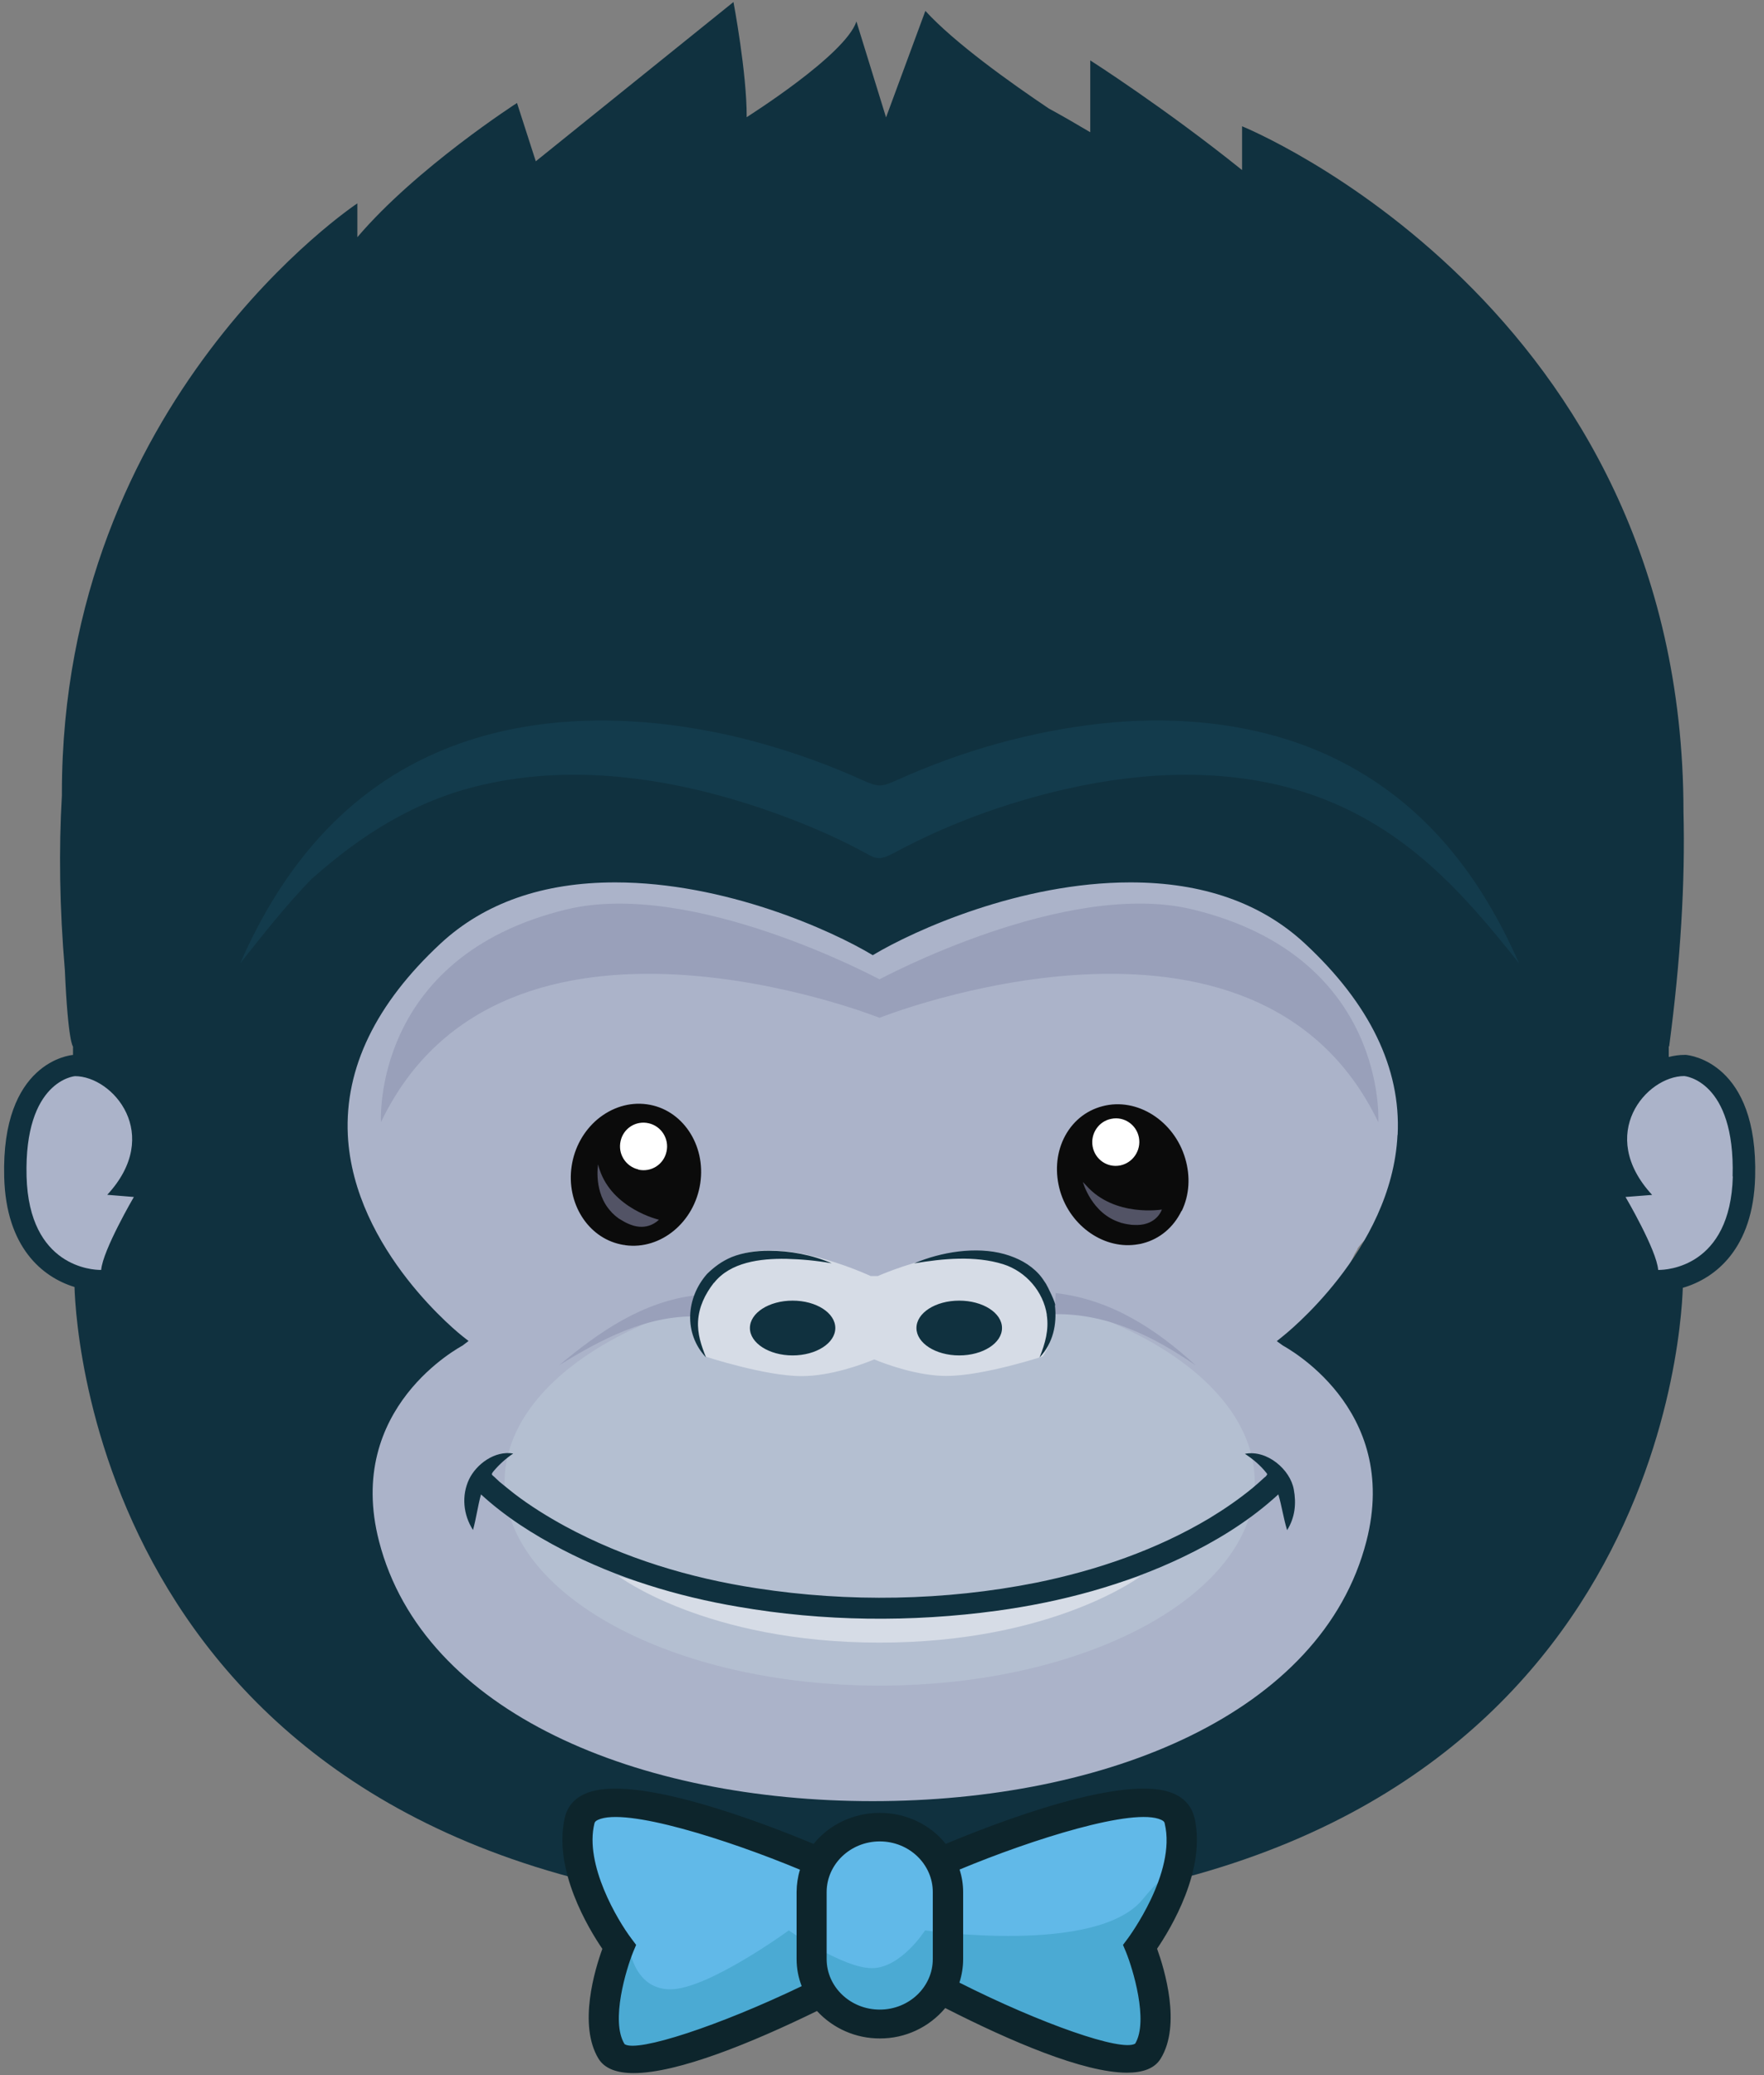 <?xml version="1.0" encoding="UTF-8"?>
<svg width="34px" height="40px" viewBox="0 0 34 40" version="1.1" xmlns="http://www.w3.org/2000/svg" xmlns:xlink="http://www.w3.org/1999/xlink">
    <rect x="0" y="0" width="34" height="40" fill="#808080" stroke="none"/>
    <!-- Generator: Sketch 63.1 (92452) - https://sketch.com -->
    <title>icon/ajax copy 40</title>
    <desc>Created with Sketch.</desc>
    <g id="Desktop" stroke="none" stroke-width="1" fill="none" fill-rule="evenodd">
        <g id="Enterprise-App-Dev-V2" transform="translate(-1524, -2545)">
            <g id="icon/kong" transform="translate(1521, 2545)">
                <g id="kong1" transform="translate(3, 0)">
                    <path d="M31.967,24.573 L31.855,24.569 L31.848,24.477 C31.826,24.186 31.396,23.398 31.231,23.12 L31.152,22.982 L31.627,22.943 C31.236,22.44 31.146,21.884 31.379,21.396 C31.589,20.959 32.043,20.641 32.461,20.641 C32.516,20.646 33.551,20.752 33.502,22.678 C33.453,24.52 32.123,24.573 31.971,24.573 L31.967,24.573 L31.967,24.573 Z M26.164,24.082 C26.144,24.11 26.129,24.141 26.111,24.169 C25.899,24.609 25.65,25.202 25.432,25.739 C26.623,25.432 28.973,25.186 27.098,30.705 C26.568,32.261 25.059,33.583 22.887,34.441 C23.153,34.487 23.45,34.556 23.771,34.644 C21.947,35.108 19.53,35.512 16.58,35.531 L16.794,35.488 C12.297,35.485 7.377,34.005 6.522,30.703 C5.856,28.124 8.775,25.896 8.803,25.874 L8.917,25.788 C8.917,25.788 5.325,25.417 5.156,22.254 C4.99,19.092 6.778,19.16 7.728,17.304 C8.68,15.449 11.305,16.562 14.39,16.475 C17.476,16.389 17.734,16.828 20.576,16.263 C23.423,15.698 26.901,17.727 28.633,20.113 C30.317,22.431 26.818,23.091 26.161,24.073 L26.164,24.082 L26.164,24.082 Z M2.678,23.12 C2.512,23.396 2.083,24.187 2.06,24.479 L2.052,24.571 L1.94,24.573 C1.787,24.573 0.457,24.52 0.408,22.678 C0.357,20.752 1.393,20.645 1.436,20.642 L1.44,20.642 C1.866,20.642 2.321,20.957 2.529,21.395 C2.763,21.886 2.672,22.439 2.281,22.942 L2.757,22.979 L2.675,23.117 L2.678,23.12 L2.678,23.12 Z" id="Shape" fill="#ABB3C9" fill-rule="nonzero"></path>
                    <path d="M32.502,20.334 L32.465,20.334 C32.366,20.334 32.266,20.349 32.164,20.374 L32.164,20.17 L32.172,20.17 C32.392,18.515 32.482,17.014 32.448,15.65 C32.448,5.88 23.94,2.434 23.94,2.434 L23.94,3.278 C22.451,2.081 21.014,1.164 21.014,1.164 L21.014,2.549 C20.73,2.38 20.464,2.227 20.216,2.092 C19.473,1.593 18.394,0.822 17.836,0.21 L17.078,2.263 L16.507,0.414 C16.292,1.065 14.392,2.256 14.392,2.259 C14.396,1.404 14.137,0.039 14.137,0.039 L10.327,3.109 L9.965,1.985 C9.965,1.985 8.031,3.229 6.888,4.572 L6.888,3.92 C6.888,3.92 1.193,7.688 1.193,15.288 L1.193,15.334 C1.132,16.378 1.148,17.496 1.25,18.699 C1.312,20.105 1.407,20.172 1.407,20.172 L1.407,20.335 C1.35,20.34 0.021,20.473 0.081,22.69 C0.116,24.041 0.814,24.618 1.436,24.808 C1.467,25.817 2.096,36.025 15.098,36.827 L18.776,36.827 C31.732,36.029 32.399,25.889 32.435,24.824 C33.064,24.642 33.792,24.068 33.829,22.69 C33.89,20.475 32.559,20.341 32.502,20.335 L32.502,20.334 L32.502,20.334 Z M1.949,24.479 L1.934,24.479 C1.795,24.479 0.56,24.428 0.512,22.678 C0.463,20.821 1.445,20.744 1.445,20.744 C2.174,20.744 3.145,21.865 2.067,23.031 L2.58,23.073 C2.58,23.073 1.981,24.098 1.95,24.479 L1.949,24.479 L1.949,24.479 Z M26.936,21.877 C26.829,24.11 24.741,25.745 24.723,25.76 L24.609,25.852 L24.724,25.935 C24.755,25.958 27.004,27.129 26.336,29.711 C25.481,33.027 21.326,34.719 16.819,34.719 C12.316,34.719 8.161,33.024 7.306,29.711 C6.638,27.128 8.887,25.957 8.918,25.935 L9.031,25.849 L8.918,25.76 C8.898,25.745 6.815,24.109 6.704,21.877 C6.643,20.587 7.245,19.347 8.491,18.188 C9.335,17.405 10.465,17.009 11.857,17.009 C13.973,17.009 16.014,17.926 16.822,18.412 C17.632,17.926 19.674,17.009 21.789,17.009 C23.18,17.009 24.311,17.405 25.155,18.191 C26.399,19.348 27.002,20.59 26.939,21.875 L26.936,21.877 L26.936,21.877 Z M33.399,22.678 C33.353,24.428 32.115,24.479 31.976,24.479 L31.96,24.479 C31.933,24.098 31.331,23.073 31.331,23.073 L31.844,23.033 C30.764,21.863 31.733,20.742 32.464,20.742 C32.464,20.742 33.446,20.822 33.395,22.676 L33.399,22.678 Z" id="Shape" fill="#10313F" fill-rule="nonzero"></path>
                    <path d="M24.185,28.572 C24.185,30.737 20.946,32.492 16.955,32.492 C12.964,32.492 9.725,30.737 9.725,28.572 C9.725,26.408 12.964,24.654 16.955,24.654 C20.946,24.654 24.185,26.408 24.185,28.572" id="Path" fill="#B4BFD1" fill-rule="nonzero"></path>
                    <path d="M6.023,16.929 C6.962,16.093 8.013,15.425 9.282,15.133 C11.113,14.703 13.055,15.017 14.799,15.624 C15.397,15.833 15.981,16.074 16.538,16.366 C16.885,16.547 16.9,16.618 17.252,16.43 C18.366,15.832 19.6,15.397 20.851,15.144 C22.335,14.845 23.934,14.828 25.367,15.348 C27.108,15.981 28.192,17.195 29.279,18.569 C28.542,16.896 27.467,15.468 25.725,14.619 C24.348,13.95 22.742,13.781 21.217,13.948 C19.863,14.097 18.538,14.475 17.307,15.029 C16.977,15.178 16.934,15.176 16.604,15.029 C16.296,14.89 15.984,14.763 15.667,14.648 C14.972,14.396 14.251,14.194 13.518,14.065 C11.879,13.773 10.138,13.81 8.586,14.436 C6.643,15.219 5.415,16.769 4.631,18.568 C5.079,18.001 5.515,17.448 6.021,16.926 L6.023,16.929" id="Path" fill="#133B4C" fill-rule="nonzero"></path>
                    <path d="M18.248,26.523 C17.689,26.523 17.078,26.299 16.851,26.204 C16.621,26.299 16.012,26.526 15.451,26.526 C14.745,26.526 13.597,26.149 13.597,26.149 C13.597,26.149 13.014,25.258 13.904,24.403 C14.714,23.623 16.782,24.597 16.782,24.597 L16.919,24.597 C16.919,24.597 18.902,23.711 19.797,24.402 C20.779,25.16 20.101,26.146 20.101,26.146 C20.101,26.146 18.956,26.522 18.249,26.522 L18.248,26.523 L18.248,26.523 Z M22,30.373 C22,30.373 20.311,31.663 16.953,31.663 C13.595,31.663 11.907,30.373 11.907,30.373 C11.907,30.373 13.841,31.042 16.983,31.042 C20.124,31.042 22.003,30.373 22.003,30.373 L22,30.373 Z" id="Shape" fill="#D6DCE6" fill-rule="nonzero"></path>
                    <path d="M26.565,21.63 C24.212,16.725 16.952,19.619 16.952,19.619 C16.952,19.619 9.692,16.725 7.343,21.63 C7.343,21.63 7.153,18.447 10.915,17.531 C13.359,16.937 16.948,18.879 16.952,18.877 C16.959,18.877 20.544,16.935 22.99,17.531 C26.754,18.446 26.566,21.63 26.566,21.63 L26.565,21.63 Z M13.414,24.968 L13.43,25.376 C12.455,25.352 11.568,25.828 10.782,26.313 C11.534,25.684 12.381,25.088 13.414,24.968 L13.414,24.968 Z M23.039,26.315 C22.241,25.765 21.35,25.317 20.328,25.332 L20.346,24.925 C21.418,25.048 22.288,25.624 23.04,26.313 L23.039,26.315 L23.039,26.315 Z" id="Shape" fill="#99A0BA" fill-rule="nonzero"></path>
                    <path d="M24.808,29.494 C24.738,29.268 24.707,29.033 24.639,28.806 L24.536,28.898 C24.024,29.349 23.422,29.716 22.799,30.014 C21.678,30.551 20.453,30.88 19.213,31.049 C17.571,31.273 15.864,31.256 14.229,30.972 C13.05,30.772 11.895,30.419 10.841,29.871 C10.278,29.58 9.733,29.231 9.271,28.806 C9.209,29.031 9.179,29.266 9.117,29.492 C8.928,29.2 8.893,28.829 9.04,28.517 C9.179,28.225 9.536,27.957 9.892,28.018 C9.751,28.113 9.623,28.228 9.513,28.359 C9.461,28.424 9.476,28.424 9.529,28.47 L9.627,28.562 C9.719,28.639 9.816,28.715 9.912,28.792 C10.219,29.027 10.552,29.234 10.895,29.421 C12.027,30.035 13.295,30.419 14.582,30.615 C16.353,30.889 18.211,30.858 19.97,30.508 C21.143,30.27 22.294,29.873 23.312,29.265 C23.603,29.088 23.883,28.896 24.144,28.681 C24.221,28.617 24.297,28.549 24.369,28.482 C24.385,28.47 24.4,28.459 24.409,28.444 C24.429,28.413 24.432,28.421 24.401,28.382 C24.291,28.244 24.145,28.121 23.995,28.024 C24.421,27.94 24.87,28.328 24.937,28.711 C24.988,28.984 24.96,29.251 24.81,29.493 L24.808,29.494 L24.808,29.494 Z M19.313,25.599 C19.313,25.891 18.944,26.127 18.488,26.127 C18.032,26.127 17.664,25.889 17.664,25.599 C17.664,25.307 18.032,25.071 18.488,25.071 C18.943,25.071 19.313,25.306 19.313,25.599 Z M20.177,25.341 C20.109,24.9 19.778,24.508 19.333,24.368 C18.786,24.199 18.175,24.26 17.619,24.353 C18.135,24.133 18.811,24.021 19.36,24.174 C19.618,24.247 19.851,24.368 20.027,24.563 C20.077,24.618 20.122,24.686 20.161,24.747 C20.183,24.778 20.37,25.157 20.334,25.166 C20.373,25.527 20.3,25.888 20.037,26.167 C20.145,25.895 20.221,25.637 20.175,25.341 L20.177,25.341 L20.177,25.341 Z M15.277,26.127 C14.823,26.127 14.454,25.889 14.454,25.599 C14.454,25.307 14.823,25.071 15.277,25.071 C15.731,25.071 16.1,25.306 16.1,25.599 C16.1,25.891 15.731,26.127 15.277,26.127 Z M13.757,24.73 C13.589,24.948 13.472,25.188 13.455,25.463 C13.44,25.713 13.516,25.934 13.608,26.166 C13.173,25.702 13.222,25.015 13.63,24.554 C13.773,24.416 13.913,24.312 14.101,24.232 C14.324,24.143 14.577,24.109 14.817,24.109 C15.222,24.109 15.658,24.189 16.029,24.351 C15.739,24.3 15.445,24.272 15.15,24.265 C14.658,24.258 14.078,24.327 13.762,24.729 L13.757,24.73 L13.757,24.73 Z" id="Shape" fill="#10313F" fill-rule="nonzero"></path>
                    <path d="M11.204,35.353 C11.204,35.353 11.008,34.521 12.564,34.782 C14.119,35.042 15.833,35.69 15.833,35.69 C15.833,35.69 15.948,35.147 16.903,35.21 C17.858,35.271 18.377,35.766 18.377,35.766 C18.377,35.766 20.61,34.826 21.533,34.841 C22.457,34.857 22.521,34.627 22.635,34.964 C22.748,35.302 22.732,35.581 22.635,36.057 C22.538,36.533 22.082,37.073 22.082,37.397 C22.082,37.72 22.681,39.546 21.841,39.658 C21,39.773 18.261,38.369 18.261,38.369 C18.261,38.369 18.068,38.921 17.178,38.921 C16.284,38.921 15.815,38.55 15.815,38.55 C15.815,38.55 12.837,39.735 12.333,39.666 C11.831,39.598 11.799,39.106 11.863,38.659 C11.928,38.214 12.106,37.413 12.009,37.334 C11.913,37.257 11.2,35.351 11.2,35.351 L11.204,35.353" id="Path" fill="#61B9E8" fill-rule="nonzero"></path>
                    <path d="M12.117,37.479 C12.117,37.479 12.193,38.346 12.921,38.346 C13.647,38.346 15.204,37.21 15.204,37.21 C15.204,37.21 16.241,37.938 16.805,37.938 C17.366,37.938 17.83,37.21 17.83,37.21 C17.83,37.21 21.14,37.692 22.024,36.612 C22.908,35.534 21.818,37.436 21.818,37.436 C21.818,37.436 22.447,39.524 21.732,39.696 C21.015,39.864 18.04,38.473 18.04,38.473 C18.04,38.473 17.253,38.952 16.705,38.943 C16.152,38.933 15.569,38.584 15.569,38.584 C15.569,38.584 12.315,39.794 11.788,39.573 C11.263,39.351 11.665,37.761 12.117,37.477 L12.117,37.479" id="Path" fill="#4BAAD3" fill-rule="nonzero"></path>
                    <path d="M23.017,35.027 C22.971,34.828 22.839,34.674 22.641,34.582 C21.723,34.153 19.153,35.155 18.229,35.543 C17.937,35.178 17.477,34.945 16.955,34.945 C16.436,34.945 15.976,35.18 15.681,35.543 C14.76,35.159 12.181,34.153 11.265,34.582 C11.065,34.674 10.936,34.828 10.889,35.027 C10.648,36.033 11.352,37.189 11.61,37.566 C11.466,37.961 11.14,39.034 11.537,39.685 C11.656,39.877 11.894,39.961 12.212,39.961 C13.064,39.961 14.49,39.378 15.747,38.764 C16.059,39.103 16.499,39.295 16.96,39.293 C17.446,39.295 17.907,39.08 18.219,38.707 C19.468,39.344 20.884,39.953 21.722,39.953 C22.029,39.953 22.256,39.872 22.372,39.681 C22.771,39.032 22.445,37.959 22.302,37.563 C22.558,37.187 23.263,36.031 23.02,35.024 L23.017,35.027 L23.017,35.027 Z M12.038,39.402 C11.762,38.957 12.074,37.947 12.203,37.628 L12.261,37.49 L12.169,37.367 C11.905,37.018 11.263,35.942 11.457,35.15 C11.463,35.127 11.472,35.104 11.524,35.08 C12.055,34.831 14.034,35.463 15.419,36.04 C15.376,36.18 15.355,36.325 15.354,36.47 L15.354,37.763 C15.354,37.947 15.389,38.122 15.452,38.285 C13.856,39.052 12.293,39.563 12.042,39.405 L12.038,39.402 Z M17.979,37.763 C17.979,38.3 17.522,38.737 16.957,38.737 C16.392,38.737 15.933,38.3 15.933,37.763 L15.933,36.473 C15.933,35.933 16.393,35.495 16.957,35.495 C17.522,35.495 17.979,35.933 17.979,36.472 L17.979,37.764 L17.979,37.763 L17.979,37.763 Z M21.703,37.628 C21.833,37.946 22.142,38.954 21.88,39.393 C21.619,39.554 20.068,39.012 18.492,38.217 C18.538,38.073 18.564,37.921 18.564,37.763 L18.564,36.473 C18.564,36.32 18.539,36.174 18.496,36.037 C19.878,35.46 21.858,34.831 22.384,35.08 C22.435,35.104 22.446,35.126 22.449,35.15 C22.679,36.102 21.747,37.353 21.737,37.367 L21.645,37.49 L21.703,37.628 L21.703,37.628 Z" id="Shape" fill="#0D252C" fill-rule="nonzero"></path>
                    <path d="M22.773,23.341 C22.62,23.657 22.356,23.881 22.027,23.966 C21.997,23.974 21.969,23.981 21.94,23.984 C21.298,24.099 20.635,23.647 20.433,22.959 C20.333,22.61 20.356,22.253 20.503,21.946 C20.657,21.629 20.922,21.408 21.251,21.323 C21.919,21.147 22.632,21.608 22.844,22.329 C22.947,22.676 22.926,23.035 22.777,23.343 L22.773,23.341 L22.773,23.341 Z M12.053,24.001 C12.022,23.998 11.991,23.993 11.961,23.986 C11.327,23.851 10.912,23.188 11.018,22.478 C11.072,22.121 11.248,21.803 11.514,21.577 C11.79,21.347 12.128,21.24 12.466,21.286 C13.15,21.378 13.609,22.069 13.497,22.81 C13.385,23.559 12.736,24.095 12.054,24.003 L12.053,24.001 L12.053,24.001 Z" id="Shape" fill="#0B0B0B" fill-rule="nonzero"></path>
                    <path d="M21.591,22.465 C21.342,22.514 21.106,22.35 21.06,22.101 C21.014,21.854 21.176,21.611 21.422,21.566 C21.668,21.516 21.906,21.681 21.952,21.927 C21.998,22.176 21.835,22.416 21.59,22.465 L21.591,22.465 L21.591,22.465 Z M12.304,22.542 C12.059,22.486 11.905,22.24 11.962,21.994 C12.016,21.748 12.258,21.595 12.504,21.652 C12.749,21.708 12.903,21.955 12.846,22.201 C12.792,22.447 12.55,22.601 12.304,22.546 L12.304,22.542 L12.304,22.542 Z" id="Shape" fill="#FFFFFF" fill-rule="nonzero"></path>
                    <path d="M22.392,23.321 C22.382,23.352 22.28,23.602 21.928,23.613 C21.867,23.613 21.808,23.613 21.753,23.601 L21.747,23.601 L21.686,23.59 C21.681,23.587 21.675,23.587 21.67,23.587 C21.649,23.58 21.629,23.575 21.609,23.572 C21.604,23.572 21.601,23.572 21.6,23.567 C21.038,23.398 20.872,22.784 20.872,22.784 C20.892,22.808 20.918,22.83 20.938,22.854 C21.486,23.468 22.393,23.315 22.393,23.315 C22.393,23.315 22.393,23.32 22.39,23.321 L22.392,23.321 L22.392,23.321 Z M12.145,23.603 C12.092,23.583 12.04,23.557 11.992,23.527 L11.935,23.493 C11.928,23.49 11.922,23.486 11.917,23.481 C11.891,23.462 11.866,23.441 11.84,23.419 L11.831,23.408 L11.825,23.403 C11.808,23.391 11.794,23.376 11.782,23.36 C11.433,22.991 11.528,22.445 11.528,22.445 C11.534,22.475 11.544,22.506 11.554,22.537 C11.803,23.304 12.7,23.511 12.7,23.511 L12.696,23.516 C12.681,23.528 12.482,23.736 12.149,23.605 L12.145,23.603 L12.145,23.603 Z" id="Shape" fill="#525365" fill-rule="nonzero"></path>
                </g>
            </g>
        </g>
    </g>
</svg>